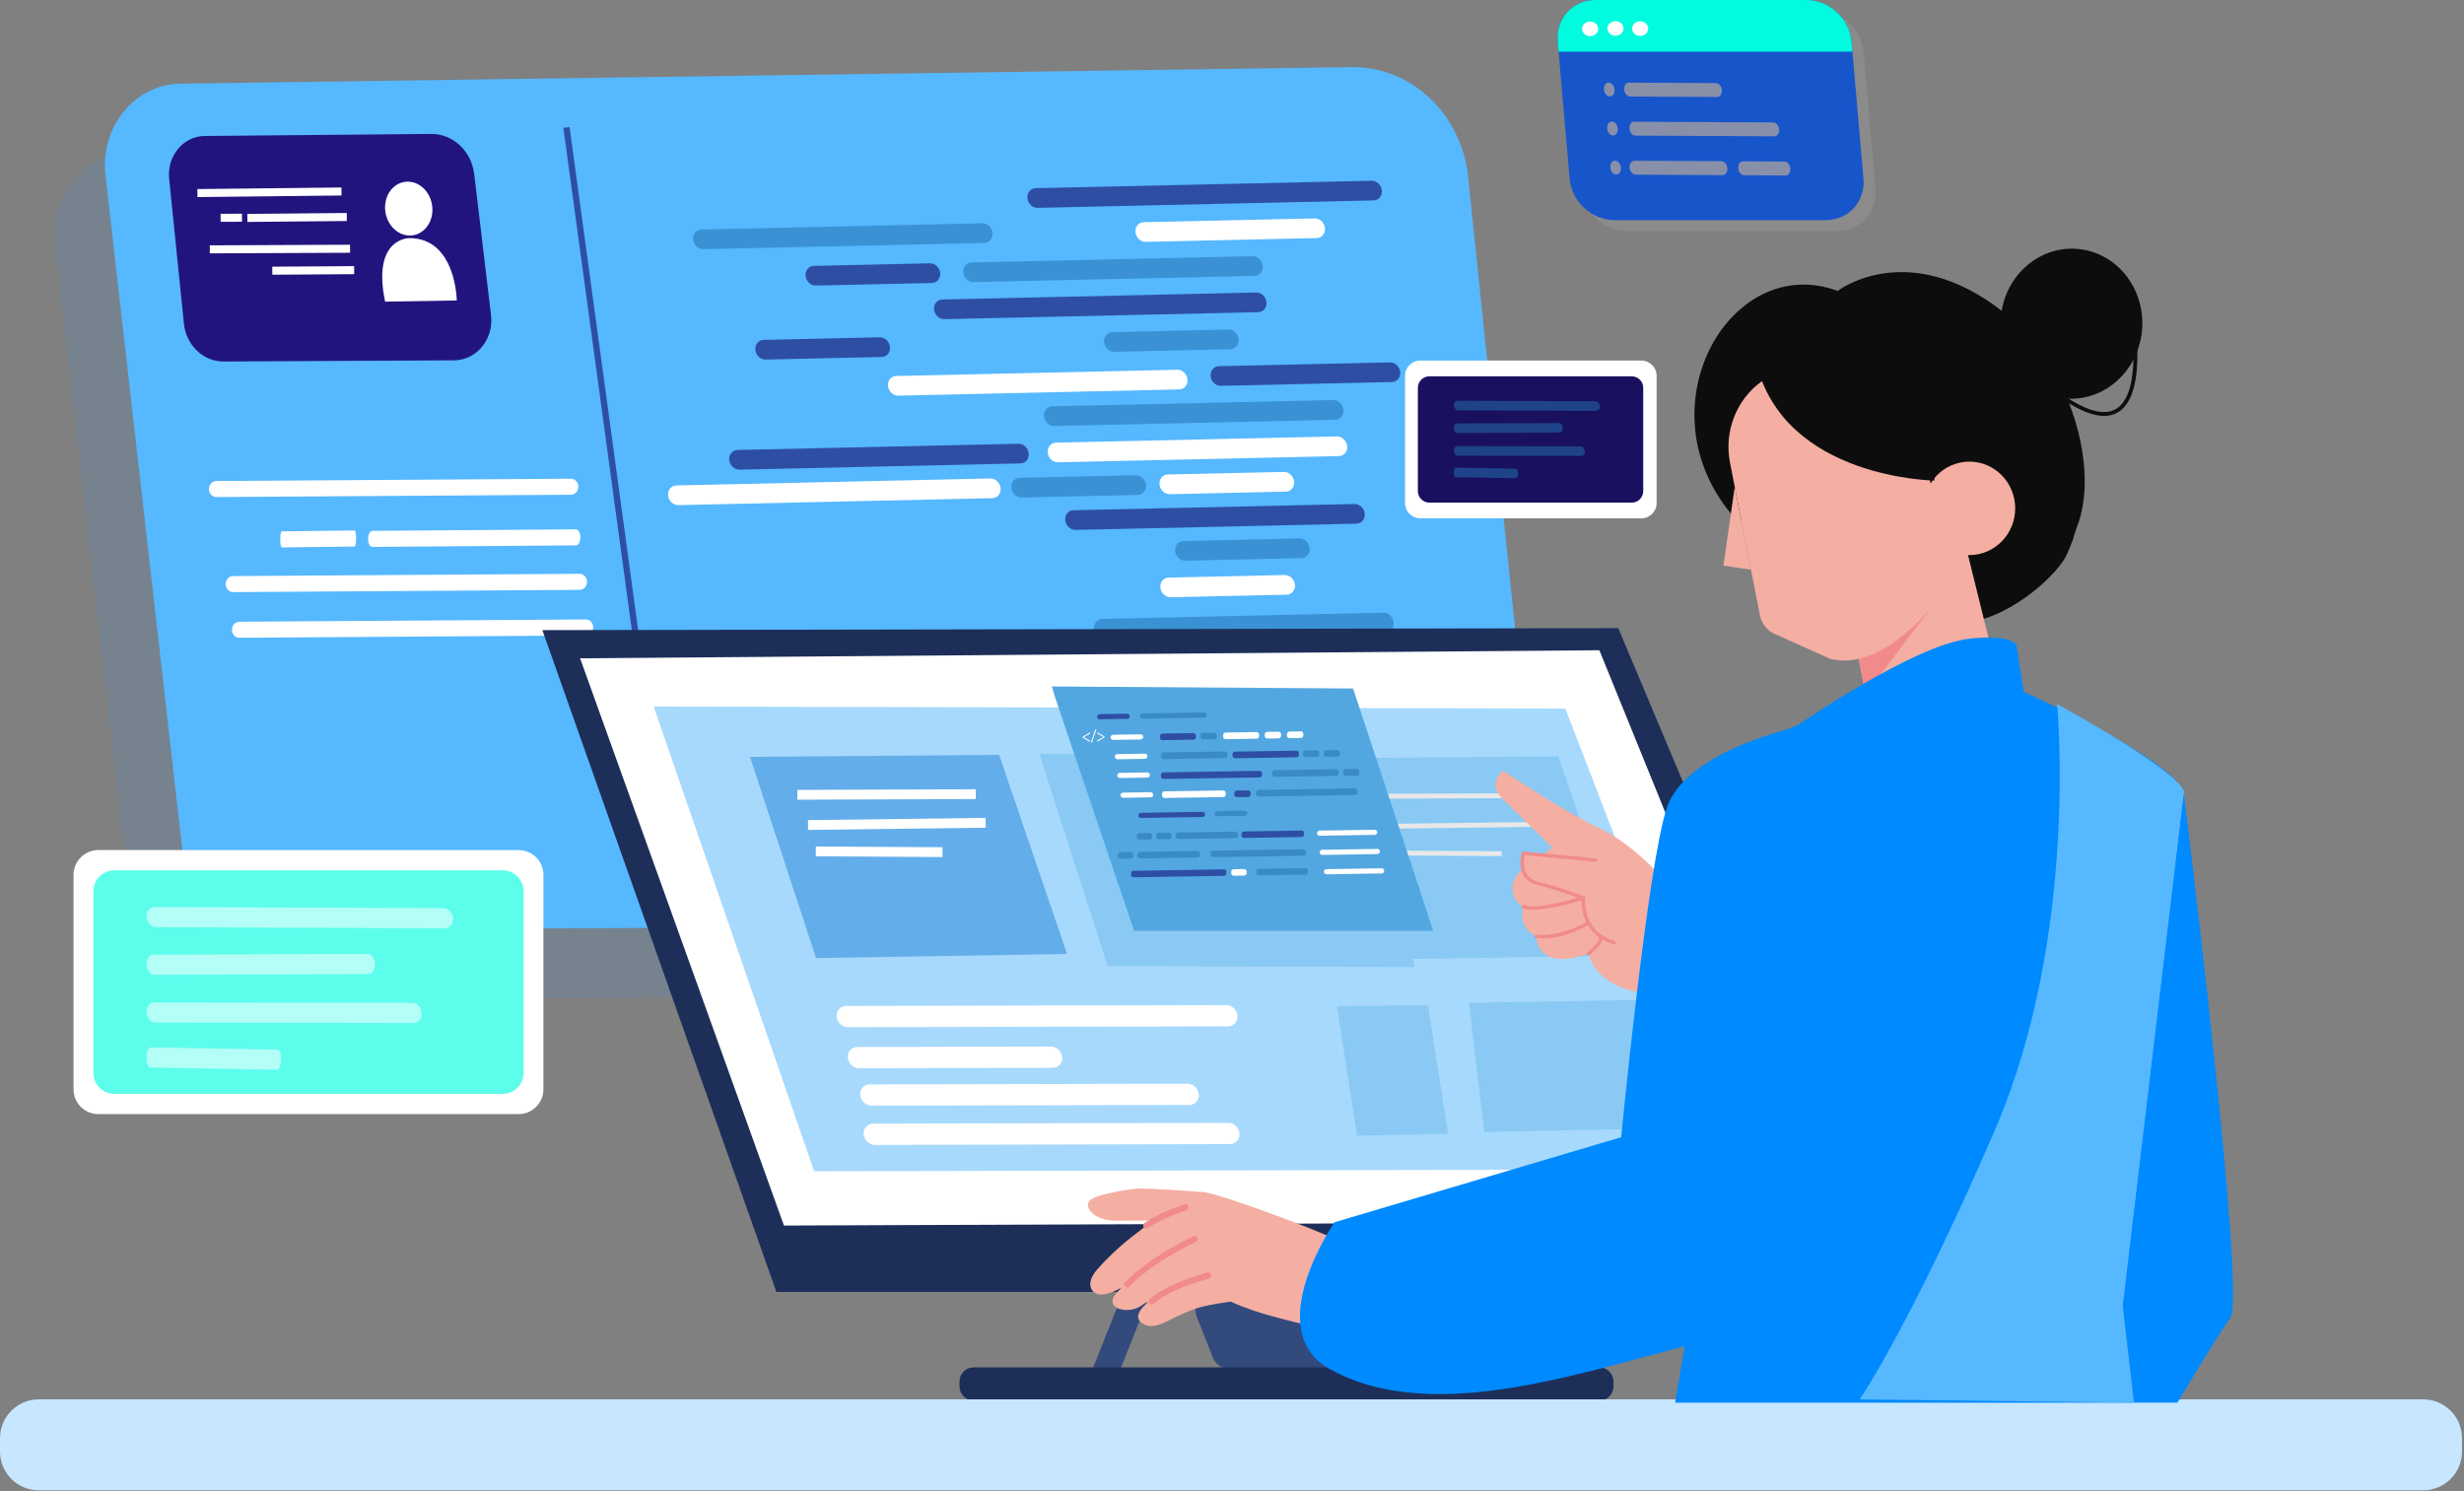 <svg width="542" height="328" viewBox="0 0 542 328" fill="none" xmlns="http://www.w3.org/2000/svg">
<rect x="0" y="0" width="542" height="328" fill="#808080" stroke="none"/>
<path opacity="0.2" d="M311.846 54.273C310.397 40.334 299.289 29.85 286.176 30.042L28.519 33.677C18.542 33.821 10.878 43.184 12.087 53.783L28.902 201.414C30.092 211.869 38.409 219.716 48.26 219.687L310.206 218.843C320.211 218.814 327.971 209.51 326.868 198.881L311.836 54.282L311.846 54.273Z" fill="#5291CE"/>
<path d="M322.963 39.001C321.515 25.063 310.406 14.578 297.293 14.77L39.636 18.406C29.66 18.55 21.995 27.912 23.204 38.512L40.02 186.142C41.209 196.598 49.526 204.445 59.377 204.416L321.323 203.572C331.328 203.543 339.088 194.238 337.985 183.61L322.953 39.011L322.963 39.001Z" fill="#56B8FF"/>
<path d="M104.3 38.29C103.696 33.216 99.638 29.427 94.852 29.465L45.028 29.916C40.327 29.954 36.701 34.329 37.21 39.317L40.452 71.183C40.941 75.951 44.711 79.558 49.2 79.529L99.907 79.27C104.838 79.241 108.636 74.618 108.013 69.38L104.31 38.271L104.3 38.29Z" fill="#22147E"/>
<path d="M88.232 40.2C85.508 41.12 84.049 44.411 84.98 47.547C85.901 50.694 88.865 52.497 91.589 51.576C94.314 50.656 95.772 47.365 94.841 44.228C93.92 41.082 90.956 39.279 88.232 40.2Z" fill="white"/>
<path d="M90.074 52.383C90.074 52.383 81.767 52.239 84.712 66.359L100.472 66.1C100.472 66.1 100.329 52.421 90.074 52.383Z" fill="white"/>
<path d="M43.416 41.591L43.435 43.356L75.12 43.011L75.11 41.246L43.416 41.591Z" fill="white"/>
<path d="M54.408 47.059L54.427 48.824L76.289 48.623L76.279 46.857L54.408 47.059Z" fill="white"/>
<path d="M53.224 47.017L48.523 47.037L48.531 48.802L53.231 48.782L53.224 47.017Z" fill="white"/>
<path d="M76.994 53.84L46.145 53.975L46.152 55.74L77.002 55.605L76.994 53.84Z" fill="white"/>
<path d="M77.895 58.55L59.891 58.67L59.902 60.435L77.907 60.316L77.895 58.55Z" fill="white"/>
<path d="M125.559 105.315L47.599 105.823C46.688 105.823 45.95 106.629 45.959 107.598C45.959 108.576 46.707 109.363 47.619 109.353L125.578 108.845C126.489 108.845 127.228 108.039 127.218 107.07C127.218 106.092 126.47 105.305 125.559 105.315Z" fill="white"/>
<path d="M127.494 126.236L51.252 126.735C50.36 126.735 49.641 127.541 49.651 128.51C49.651 129.488 50.38 130.275 51.272 130.265L127.514 129.766C128.406 129.766 129.125 128.961 129.116 127.992C129.116 127.013 128.387 126.227 127.494 126.236Z" fill="white"/>
<path d="M128.868 136.279L52.626 136.778C51.733 136.778 51.014 137.584 51.023 138.553C51.023 139.531 51.753 140.318 52.645 140.308L128.887 139.809C129.779 139.809 130.498 139.004 130.489 138.035C130.489 137.056 129.76 136.27 128.868 136.279Z" fill="white"/>
<path d="M126.701 116.451L81.903 116.787C81.376 116.787 80.954 117.583 80.963 118.562C80.963 119.54 81.395 120.327 81.922 120.317L126.72 119.981C127.247 119.981 127.669 119.185 127.66 118.207C127.66 117.228 127.228 116.442 126.701 116.451Z" fill="white"/>
<path d="M77.988 116.701L61.978 116.893C61.786 116.893 61.643 117.689 61.643 118.668C61.643 119.646 61.806 120.433 61.988 120.433L77.998 120.241C78.19 120.241 78.334 119.445 78.334 118.466C78.334 117.488 78.171 116.701 77.988 116.701Z" fill="white"/>
<path d="M301.708 39.76L227.806 41.4C226.684 41.429 225.878 42.417 225.993 43.607C226.118 44.796 227.125 45.746 228.238 45.727L302.149 44.086C303.271 44.057 304.077 43.069 303.962 41.88C303.837 40.681 302.84 39.741 301.717 39.76H301.708Z" fill="#2E4EA4"/>
<path d="M289.219 48.049L251.578 48.884C250.456 48.912 249.65 49.901 249.765 51.09C249.89 52.289 250.887 53.229 252.01 53.21L289.651 52.375C290.773 52.347 291.579 51.359 291.454 50.169C291.33 48.98 290.332 48.03 289.21 48.049H289.219Z" fill="white"/>
<path d="M305.756 79.723L268.115 80.558C266.993 80.586 266.187 81.574 266.302 82.764C266.417 83.963 267.424 84.912 268.547 84.884L306.188 84.049C307.31 84.02 308.116 83.032 308.001 81.843C307.876 80.644 306.879 79.704 305.756 79.723Z" fill="#2E4EA4"/>
<path opacity="0.53" d="M270.215 72.5L244.66 73.066C243.538 73.095 242.732 74.083 242.847 75.272C242.972 76.472 243.979 77.412 245.092 77.392L270.646 76.826C271.769 76.798 272.574 75.819 272.459 74.62C272.344 73.431 271.327 72.481 270.215 72.5Z" fill="#236FAD"/>
<path d="M193.513 74.207L167.959 74.773C166.836 74.802 166.031 75.79 166.146 76.98C166.27 78.179 167.278 79.119 168.4 79.1L193.955 78.534C195.077 78.505 195.883 77.526 195.758 76.327C195.643 75.138 194.626 74.188 193.513 74.207Z" fill="#2E4EA4"/>
<path d="M204.572 57.928L179.017 58.494C177.895 58.523 177.089 59.511 177.204 60.701C177.319 61.9 178.336 62.84 179.449 62.821L205.004 62.255C206.126 62.226 206.932 61.238 206.817 60.048C206.692 58.849 205.685 57.9 204.572 57.928Z" fill="#2E4EA4"/>
<path d="M282.425 103.82L256.871 104.386C255.748 104.415 254.933 105.403 255.058 106.602C255.182 107.801 256.189 108.751 257.302 108.722L282.857 108.156C283.979 108.127 284.785 107.139 284.67 105.95C284.545 104.751 283.548 103.801 282.425 103.83V103.82Z" fill="white"/>
<path opacity="0.53" d="M249.842 104.549L224.287 105.115C223.165 105.144 222.359 106.132 222.474 107.331C222.599 108.53 223.606 109.479 224.719 109.451L250.273 108.885C251.396 108.856 252.201 107.868 252.077 106.678C251.961 105.479 250.954 104.53 249.832 104.558L249.842 104.549Z" fill="#236FAD"/>
<path opacity="0.53" d="M285.851 118.457L260.297 119.023C259.174 119.052 258.368 120.04 258.484 121.23C258.599 122.429 259.606 123.378 260.728 123.35L286.283 122.784C287.405 122.755 288.221 121.776 288.096 120.577C287.971 119.388 286.964 118.438 285.851 118.457Z" fill="#236FAD"/>
<path d="M282.607 126.506L257.052 127.072C255.93 127.101 255.124 128.079 255.239 129.278C255.364 130.468 256.371 131.418 257.484 131.398L283.039 130.832C284.161 130.804 284.967 129.816 284.852 128.626C284.727 127.427 283.72 126.487 282.598 126.506H282.607Z" fill="white"/>
<path opacity="0.53" d="M275.52 56.365L213.705 57.737C212.582 57.766 211.777 58.754 211.892 59.944C212.017 61.143 213.024 62.083 214.146 62.063L275.961 60.692C277.083 60.663 277.889 59.675 277.764 58.486C277.649 57.286 276.632 56.346 275.51 56.365H275.52Z" fill="#236FAD"/>
<path d="M297.947 110.881L236.132 112.253C235.01 112.282 234.195 113.26 234.319 114.459C234.444 115.649 235.451 116.598 236.573 116.579L298.388 115.207C299.511 115.179 300.316 114.191 300.201 113.001C300.077 111.802 299.069 110.862 297.957 110.881H297.947Z" fill="#2E4EA4"/>
<path opacity="0.53" d="M216.084 49.122L154.269 50.493C153.147 50.522 152.341 51.51 152.456 52.7C152.571 53.899 153.588 54.839 154.701 54.82L216.516 53.448C217.638 53.419 218.444 52.431 218.329 51.242C218.204 50.052 217.197 49.093 216.074 49.122H216.084Z" fill="#236FAD"/>
<path opacity="0.53" d="M293.266 88.012L231.451 89.383C230.329 89.412 229.523 90.4 229.638 91.599C229.753 92.798 230.77 93.739 231.892 93.719L293.707 92.348C294.829 92.319 295.635 91.331 295.51 90.141C295.395 88.942 294.388 87.993 293.266 88.021V88.012Z" fill="#236FAD"/>
<path d="M294.082 96.012L232.267 97.384C231.145 97.412 230.339 98.391 230.464 99.59C230.589 100.78 231.586 101.729 232.709 101.71L294.523 100.338C295.646 100.309 296.451 99.331 296.327 98.132C296.212 96.933 295.204 95.993 294.082 96.012Z" fill="white"/>
<path opacity="0.53" d="M304.307 134.786L242.492 136.158C241.37 136.186 240.564 137.174 240.689 138.364C240.813 139.553 241.811 140.503 242.933 140.484L304.748 139.112C305.87 139.083 306.676 138.105 306.551 136.906C306.436 135.707 305.429 134.757 304.307 134.786Z" fill="#236FAD"/>
<path d="M258.963 81.344L197.148 82.716C196.026 82.745 195.22 83.733 195.335 84.922C195.46 86.121 196.467 87.062 197.589 87.042L259.404 85.671C260.526 85.642 261.332 84.654 261.208 83.464C261.092 82.265 260.076 81.316 258.963 81.344Z" fill="white"/>
<path d="M224.037 97.623L162.222 98.995C161.1 99.024 160.294 100.012 160.409 101.201C160.524 102.4 161.541 103.341 162.654 103.321L224.469 101.95C225.591 101.921 226.397 100.933 226.272 99.743C226.157 98.544 225.15 97.604 224.028 97.623H224.037Z" fill="#2E4EA4"/>
<path d="M276.336 64.354L207.269 65.889C206.147 65.918 205.341 66.906 205.456 68.095C205.581 69.294 206.579 70.234 207.701 70.215L276.768 68.68C277.89 68.652 278.705 67.664 278.581 66.474C278.456 65.285 277.449 64.325 276.336 64.354Z" fill="#2E4EA4"/>
<path d="M217.84 105.26L148.773 106.795C147.651 106.823 146.835 107.811 146.96 109.01C147.085 110.21 148.092 111.159 149.214 111.13L218.281 109.596C219.403 109.567 220.209 108.579 220.094 107.389C219.979 106.19 218.972 105.241 217.849 105.269L217.84 105.26Z" fill="white"/>
<path d="M123.926 28.133L146.919 196.877L148.291 196.685L125.288 27.951L123.926 28.133Z" fill="#2E4EA4"/>
<path d="M119.303 138.631L170.786 284.227H417.412L355.962 138.189L119.303 138.631Z" fill="#1D2F59"/>
<path d="M127.602 144.827L172.447 269.618L402.88 268.735L351.809 143.053L127.602 144.827Z" fill="white"/>
<path d="M143.791 155.447L179.082 257.676L383.357 257.234L344.334 155.889L143.791 155.447Z" fill="#A7D9FC"/>
<path d="M164.973 166.508L179.505 210.768L234.72 209.876L219.775 166.066L164.973 166.508Z" fill="#63ADEA"/>
<path d="M214.626 173.632L175.393 173.775L175.4 175.934L214.634 175.79L214.626 173.632Z" fill="white"/>
<path d="M177.73 180.425L177.75 182.583L216.83 182.084L216.801 179.926L177.73 180.425Z" fill="white"/>
<path d="M179.458 186.226L179.445 188.385L207.311 188.55L207.324 186.392L179.458 186.226Z" fill="white"/>
<path d="M287.969 166.844L302.502 211.094L357.726 210.212L342.781 166.402L287.969 166.844Z" fill="#89C9F4"/>
<path d="M337.636 174.505L298.402 174.648L298.406 175.723L337.64 175.579L337.636 174.505Z" fill="#E8E8E8"/>
<path d="M300.738 181.298L300.748 182.372L339.828 181.873L339.819 180.799L300.738 181.298Z" fill="#E8E8E8"/>
<path d="M302.452 187.103L302.445 188.178L330.311 188.343L330.318 187.269L302.452 187.103Z" fill="#E8E8E8"/>
<path d="M228.707 165.846L229.331 168.062L243.652 212.533L311.328 212.754L294.925 166.287L228.707 165.846Z" fill="#89C9F4"/>
<path d="M231.4 151.025L232.024 153.232L249.463 204.792H315.269L297.628 151.467L231.4 151.025Z" fill="#53A7E0"/>
<path d="M309.485 286.702C308.977 285.225 307.576 284.237 306.013 284.246L266.577 284.611C264.026 284.63 262.289 287.22 263.229 289.599L266.817 298.721C267.364 300.112 268.707 301.033 270.194 301.033H309.322C311.826 301.033 313.571 298.558 312.756 296.189L309.475 286.702H309.485Z" fill="#324A7C"/>
<path d="M240.121 301.704L246.347 301.484L253.196 284.226L247.181 284.006L240.121 301.704Z" fill="#324A7C"/>
<path d="M351.809 300.822H214.165C212.448 300.822 211.057 302.214 211.057 303.93V305.014C211.057 306.731 212.448 308.122 214.165 308.122H351.809C353.525 308.122 354.917 306.731 354.917 305.014V303.93C354.917 302.214 353.525 300.822 351.809 300.822Z" fill="#1D2F59"/>
<path d="M114.086 187.018H21.622C18.613 187.018 16.174 189.457 16.174 192.466V239.652C16.174 242.661 18.613 245.101 21.622 245.101H114.086C117.095 245.101 119.534 242.661 119.534 239.652V192.466C119.534 189.457 117.095 187.018 114.086 187.018Z" fill="white"/>
<path d="M110.556 191.469H25.153C22.605 191.469 20.539 193.535 20.539 196.083V236.036C20.539 238.584 22.605 240.65 25.153 240.65H110.556C113.104 240.65 115.17 238.584 115.17 236.036V196.083C115.17 193.535 113.104 191.469 110.556 191.469Z" fill="#5DFDEC"/>
<path d="M361.035 79.32H312.43C310.57 79.32 309.062 80.828 309.062 82.687V110.669C309.062 112.528 310.57 114.036 312.43 114.036H361.035C362.895 114.036 364.402 112.528 364.402 110.669V82.687C364.402 80.828 362.895 79.32 361.035 79.32Z" fill="white"/>
<path d="M358.935 82.793H314.406C313.012 82.793 311.883 83.922 311.883 85.316V108.05C311.883 109.444 313.012 110.573 314.406 110.573H358.935C360.328 110.573 361.457 109.444 361.457 108.05V85.316C361.457 83.922 360.328 82.793 358.935 82.793Z" fill="#19105F"/>
<path d="M247.93 157.012L241.886 157.108C241.579 157.108 241.34 157.357 241.33 157.664C241.33 157.981 241.579 158.249 241.906 158.24L247.949 158.144C248.256 158.144 248.496 157.894 248.505 157.588C248.505 157.271 248.256 157.002 247.93 157.012Z" fill="#2E4EA4"/>
<path opacity="0.53" d="M264.88 156.744L251.326 156.955C251.019 156.955 250.779 157.205 250.77 157.512C250.77 157.828 251.019 158.097 251.345 158.087L264.899 157.876C265.206 157.876 265.446 157.627 265.456 157.32C265.456 157.003 265.206 156.735 264.88 156.744Z" fill="#236FAD"/>
<path d="M250.895 161.551L244.851 161.647C244.544 161.647 244.305 161.896 244.295 162.203C244.295 162.52 244.544 162.788 244.87 162.779L250.914 162.683C251.221 162.683 251.461 162.434 251.47 162.127C251.47 161.81 251.221 161.541 250.895 161.551Z" fill="white"/>
<path d="M251.824 165.809L245.781 165.905C245.474 165.905 245.234 166.154 245.225 166.461C245.225 166.778 245.474 167.046 245.8 167.037L251.844 166.941C252.15 166.941 252.39 166.691 252.4 166.384C252.4 166.068 252.15 165.799 251.824 165.809Z" fill="white"/>
<path d="M252.361 169.934L246.318 170.03C246.011 170.03 245.771 170.279 245.762 170.586C245.762 170.903 246.011 171.171 246.337 171.162L252.381 171.066C252.688 171.066 252.927 170.816 252.937 170.509C252.937 170.193 252.688 169.924 252.361 169.934Z" fill="white"/>
<path d="M253.08 174.28L247.037 174.375C246.73 174.375 246.49 174.625 246.48 174.932C246.48 175.248 246.73 175.517 247.056 175.507L253.099 175.411C253.406 175.411 253.646 175.162 253.656 174.855C253.656 174.539 253.406 174.27 253.08 174.28Z" fill="white"/>
<path opacity="0.53" d="M273.811 178.346L267.767 178.442C267.46 178.442 267.221 178.691 267.211 178.998C267.211 179.315 267.46 179.583 267.786 179.574L273.83 179.478C274.137 179.478 274.377 179.228 274.386 178.922C274.386 178.605 274.137 178.336 273.811 178.346Z" fill="#236FAD"/>
<path d="M264.517 178.606L250.963 178.817C250.656 178.817 250.416 179.066 250.406 179.373C250.406 179.69 250.665 179.958 250.982 179.949L264.536 179.738C264.843 179.738 265.083 179.488 265.093 179.181C265.093 178.865 264.843 178.596 264.517 178.606Z" fill="#2E4EA4"/>
<path d="M302.377 182.539L290.252 182.731C289.945 182.731 289.705 182.981 289.695 183.288C289.695 183.604 289.945 183.873 290.271 183.863L302.396 183.671C302.703 183.671 302.943 183.422 302.952 183.115C302.952 182.798 302.703 182.53 302.377 182.539Z" fill="white"/>
<path d="M302.963 186.758L290.838 186.95C290.531 186.95 290.291 187.199 290.281 187.506C290.281 187.823 290.531 188.091 290.857 188.082L302.982 187.89C303.289 187.89 303.529 187.641 303.538 187.334C303.538 187.017 303.289 186.748 302.963 186.758Z" fill="white"/>
<path d="M303.902 191.02L291.777 191.212C291.47 191.212 291.23 191.461 291.221 191.768C291.221 192.085 291.47 192.353 291.796 192.344L303.921 192.152C304.228 192.152 304.468 191.902 304.478 191.595C304.478 191.279 304.228 191.01 303.902 191.02Z" fill="white"/>
<path d="M262.51 161.272L255.719 161.377C255.412 161.377 255.172 161.627 255.162 161.934V162.26C255.153 162.576 255.412 162.845 255.728 162.835L262.52 162.73C262.827 162.73 263.067 162.48 263.076 162.173V161.847C263.086 161.531 262.827 161.262 262.51 161.272Z" fill="#2E4EA4"/>
<path d="M276.391 161.051L269.6 161.157C269.293 161.157 269.053 161.406 269.043 161.713V162.039C269.034 162.356 269.293 162.624 269.609 162.615L276.401 162.509C276.708 162.509 276.948 162.26 276.957 161.953V161.627C276.967 161.31 276.708 161.041 276.391 161.051Z" fill="white"/>
<path opacity="0.53" d="M269.435 165.319L255.957 165.53C255.65 165.53 255.41 165.779 255.401 166.086V166.412C255.391 166.729 255.65 166.997 255.967 166.988L269.444 166.777C269.751 166.777 269.991 166.527 270.001 166.22V165.894C270.01 165.578 269.751 165.309 269.435 165.319Z" fill="#236FAD"/>
<path d="M285.14 165.147L271.662 165.358C271.355 165.358 271.115 165.607 271.106 165.914V166.24C271.096 166.557 271.355 166.825 271.672 166.816L285.149 166.605C285.456 166.605 285.696 166.355 285.706 166.048V165.722C285.715 165.406 285.456 165.137 285.14 165.147Z" fill="#2E4EA4"/>
<path opacity="0.53" d="M293.888 169.233L280.41 169.444C280.103 169.444 279.863 169.693 279.854 170V170.326C279.844 170.643 280.103 170.911 280.42 170.902L293.897 170.691C294.204 170.691 294.444 170.441 294.454 170.134V169.808C294.463 169.492 294.204 169.223 293.888 169.233Z" fill="#236FAD"/>
<path d="M269.062 173.897L256.17 174.098C255.863 174.098 255.623 174.348 255.614 174.655V174.981C255.604 175.297 255.863 175.566 256.179 175.556L269.072 175.355C269.379 175.355 269.619 175.105 269.628 174.798V174.472C269.638 174.156 269.379 173.887 269.062 173.897Z" fill="white"/>
<path d="M277.062 169.58L255.93 169.916C255.623 169.916 255.383 170.165 255.373 170.472V170.799C255.364 171.115 255.623 171.384 255.939 171.374L277.072 171.038C277.379 171.038 277.619 170.789 277.628 170.482V170.156C277.638 169.839 277.379 169.571 277.062 169.58Z" fill="#2E4EA4"/>
<path opacity="0.53" d="M297.974 173.444L276.842 173.779C276.535 173.779 276.295 174.029 276.285 174.336V174.662C276.276 174.978 276.535 175.247 276.851 175.237L297.984 174.902C298.291 174.902 298.531 174.652 298.54 174.345V174.019C298.55 173.703 298.291 173.434 297.974 173.444Z" fill="#236FAD"/>
<path opacity="0.53" d="M267.086 161.196L264.621 161.234C264.314 161.234 264.074 161.483 264.065 161.79V162.116C264.055 162.433 264.314 162.702 264.631 162.692L267.096 162.654C267.403 162.654 267.643 162.404 267.652 162.097V161.771C267.662 161.455 267.403 161.186 267.086 161.196Z" fill="#236FAD"/>
<path d="M281.227 160.975L278.762 161.013C278.455 161.013 278.215 161.263 278.205 161.57V161.896C278.196 162.212 278.455 162.481 278.771 162.471L281.237 162.433C281.544 162.433 281.783 162.184 281.793 161.877V161.55C281.803 161.234 281.544 160.965 281.227 160.975Z" fill="white"/>
<path d="M286.118 160.897L283.652 160.935C283.345 160.935 283.106 161.185 283.096 161.491V161.818C283.086 162.134 283.345 162.403 283.662 162.393L286.127 162.355C286.434 162.355 286.674 162.105 286.684 161.798V161.472C286.693 161.156 286.434 160.887 286.118 160.897Z" fill="white"/>
<path opacity="0.53" d="M289.639 165.071L287.174 165.109C286.867 165.109 286.627 165.358 286.617 165.665V165.991C286.608 166.308 286.867 166.577 287.183 166.567L289.649 166.529C289.956 166.529 290.195 166.279 290.205 165.972V165.646C290.215 165.33 289.956 165.061 289.639 165.071Z" fill="#236FAD"/>
<path opacity="0.53" d="M298.444 169.166L295.978 169.205C295.672 169.205 295.432 169.454 295.422 169.761V170.087C295.413 170.404 295.672 170.672 295.988 170.663L298.453 170.624C298.76 170.624 299 170.375 299.01 170.068V169.742C299.019 169.425 298.76 169.157 298.444 169.166Z" fill="#236FAD"/>
<path d="M274.53 173.885L272.064 173.923C271.757 173.923 271.518 174.173 271.508 174.48V174.806C271.498 175.122 271.757 175.391 272.074 175.381L274.539 175.343C274.846 175.343 275.086 175.094 275.096 174.787V174.461C275.105 174.144 274.846 173.875 274.53 173.885Z" fill="#2E4EA4"/>
<path opacity="0.53" d="M294.186 165.002L291.721 165.041C291.414 165.041 291.174 165.29 291.164 165.597V165.923C291.155 166.24 291.414 166.508 291.73 166.499L294.196 166.46C294.503 166.46 294.742 166.211 294.752 165.904V165.578C294.762 165.261 294.503 164.993 294.186 165.002Z" fill="#236FAD"/>
<path d="M286.29 182.719L273.646 182.92C273.339 182.92 273.1 183.17 273.09 183.477V183.774C273.081 184.091 273.34 184.359 273.656 184.35L286.299 184.148C286.606 184.148 286.846 183.899 286.855 183.592V183.295C286.865 182.978 286.606 182.709 286.29 182.719Z" fill="#2E4EA4"/>
<path opacity="0.53" d="M271.776 182.949L259.133 183.151C258.826 183.151 258.586 183.4 258.576 183.707V184.005C258.567 184.321 258.826 184.59 259.142 184.58L271.785 184.379C272.092 184.379 272.332 184.129 272.342 183.822V183.525C272.351 183.208 272.092 182.94 271.776 182.949Z" fill="#236FAD"/>
<path opacity="0.53" d="M263.393 187.217L250.75 187.418C250.443 187.418 250.203 187.668 250.194 187.975V188.272C250.184 188.589 250.443 188.857 250.76 188.848L263.403 188.646C263.71 188.646 263.949 188.397 263.959 188.09V187.793C263.969 187.476 263.71 187.207 263.393 187.217Z" fill="#236FAD"/>
<path opacity="0.53" d="M287.162 190.987L276.889 191.15C276.582 191.15 276.342 191.399 276.332 191.706V192.003C276.323 192.32 276.582 192.589 276.898 192.579L287.172 192.416C287.479 192.416 287.719 192.166 287.728 191.859V191.562C287.738 191.246 287.479 190.977 287.162 190.987Z" fill="#236FAD"/>
<path opacity="0.53" d="M286.702 186.834L266.846 187.151C266.539 187.151 266.299 187.4 266.289 187.707V188.005C266.28 188.321 266.539 188.59 266.855 188.58L286.712 188.264C287.019 188.264 287.259 188.014 287.268 187.707V187.41C287.278 187.093 287.019 186.825 286.702 186.834Z" fill="#236FAD"/>
<path d="M269.204 191.256L249.348 191.573C249.041 191.573 248.801 191.822 248.791 192.129V192.426C248.782 192.743 249.041 193.012 249.357 193.002L269.214 192.685C269.521 192.685 269.761 192.436 269.77 192.129V191.832C269.78 191.515 269.521 191.247 269.204 191.256Z" fill="#2E4EA4"/>
<path opacity="0.53" d="M257.156 183.18L254.893 183.218C254.586 183.218 254.346 183.468 254.336 183.775V184.072C254.327 184.389 254.586 184.657 254.902 184.648L257.166 184.609C257.473 184.609 257.713 184.36 257.722 184.053V183.755C257.732 183.439 257.473 183.17 257.156 183.18Z" fill="#236FAD"/>
<path opacity="0.53" d="M248.715 187.448L246.451 187.486C246.144 187.486 245.904 187.735 245.895 188.042V188.34C245.885 188.656 246.144 188.925 246.461 188.915L248.725 188.877C249.032 188.877 249.271 188.627 249.281 188.32V188.023C249.291 187.707 249.032 187.438 248.715 187.448Z" fill="#236FAD"/>
<path d="M273.656 191.19L271.393 191.228C271.086 191.228 270.846 191.477 270.836 191.784V192.082C270.827 192.398 271.086 192.667 271.402 192.657L273.666 192.619C273.973 192.619 274.213 192.37 274.222 192.063V191.765C274.232 191.449 273.973 191.18 273.656 191.19Z" fill="white"/>
<path opacity="0.53" d="M252.869 183.248L250.605 183.287C250.298 183.287 250.059 183.536 250.049 183.843V184.14C250.039 184.457 250.298 184.726 250.615 184.716L252.879 184.678C253.186 184.678 253.426 184.428 253.435 184.121V183.824C253.445 183.507 253.186 183.239 252.869 183.248Z" fill="#236FAD"/>
<path d="M238.174 162.297L239.728 163.228L239.737 162.949L238.423 162.192V162.182L239.766 161.386V161.117L238.174 162.086V162.297Z" fill="white"/>
<path d="M239.947 163.381L240.177 163.372L241.175 160.484H240.945L239.947 163.381Z" fill="white"/>
<path d="M241.378 161.368L242.702 162.116V162.126L241.35 162.922V163.2L242.932 162.231L242.942 162.011L241.378 161.09V161.368Z" fill="white"/>
<path d="M269.687 221.119L186.126 221.311C184.86 221.311 183.92 222.366 184.035 223.652C184.15 224.937 185.263 225.983 186.539 225.983L270.1 225.791C271.366 225.791 272.296 224.736 272.191 223.45C272.076 222.155 270.963 221.11 269.697 221.119H269.687Z" fill="white"/>
<path d="M231.146 230.242L188.583 230.338C187.317 230.338 186.377 231.393 186.492 232.679C186.607 233.974 187.729 235.019 188.996 235.01L231.558 234.914C232.824 234.914 233.755 233.859 233.649 232.573C233.534 231.288 232.412 230.242 231.146 230.242Z" fill="white"/>
<path d="M261.198 238.414L191.306 238.568C190.04 238.568 189.1 239.623 189.215 240.908C189.33 242.203 190.442 243.239 191.718 243.239L261.61 243.086C262.876 243.086 263.807 242.03 263.701 240.745C263.586 239.45 262.473 238.414 261.207 238.414H261.198Z" fill="white"/>
<path d="M270.157 247.029L192.064 247.202C190.797 247.202 189.857 248.257 189.972 249.543C190.088 250.838 191.21 251.874 192.476 251.874L270.569 251.701C271.836 251.701 272.766 250.655 272.651 249.36C272.536 248.065 271.423 247.02 270.157 247.029Z" fill="white"/>
<path d="M294.062 221.339L298.513 249.838L318.524 249.435L314.121 221.156L294.062 221.339Z" fill="#89C9F4"/>
<path d="M323.107 220.629L326.503 249.032L365.353 248.236L362.082 219.957L323.107 220.629Z" fill="#89C9F4"/>
<path d="M533.032 307.855H8.528C3.818 307.855 0 311.674 0 316.383V319.338C0 324.048 3.818 327.866 8.528 327.866H533.032C537.742 327.866 541.56 324.048 541.56 319.338V316.383C541.56 311.674 537.742 307.855 533.032 307.855Z" fill="#C7E6FF"/>
<path d="M351.532 182.057C342.525 177.731 330.706 169.539 330.706 169.539C330.706 169.539 326.735 172.119 330.706 175.918L341.421 186.47L334.755 191.516C332.107 193.338 331.944 197.396 334.601 199.209C334.735 199.305 334.889 199.391 335.042 199.478C335.042 199.478 333.594 203.9 337.93 205.981C337.93 205.981 337.805 209.176 340.942 210.519C344.069 211.871 349.422 209.78 349.422 209.78C349.422 209.78 350.573 216.351 359.964 218.193L364.108 224.198L377.701 209.962L364.175 191.631C364.175 191.631 358.909 185.597 351.542 182.057H351.532Z" fill="#F4AEA2"/>
<path d="M335.158 187.707C335.158 187.707 333.354 193.108 338.285 194.336C343.216 195.563 348.271 197.53 348.271 197.53C348.271 197.53 347.475 205.261 355.034 207.343L354.41 189.549L335.148 187.707H335.158Z" fill="#F4AEA2"/>
<path d="M355.138 206.979C352.136 206.154 350.14 204.322 349.181 201.559C348.462 199.468 348.644 197.588 348.644 197.569L348.673 197.281L348.404 197.175C348.356 197.156 343.272 195.19 338.37 193.972C337.113 193.655 336.221 193.031 335.713 192.101C334.917 190.643 335.253 188.801 335.425 188.11L350.965 189.597C351.176 189.617 351.349 189.463 351.378 189.262C351.397 189.051 351.243 188.868 351.042 188.849L334.898 187.305L334.802 187.583C334.763 187.698 333.9 190.336 335.061 192.456C335.675 193.578 336.73 194.326 338.197 194.691C342.428 195.746 346.802 197.358 347.886 197.77C347.838 199.238 348.011 205.79 354.937 207.699C354.965 207.699 355.004 207.708 355.032 207.708C355.196 207.708 355.349 207.603 355.397 207.43C355.455 207.229 355.33 207.027 355.138 206.97V206.979Z" fill="#F18A8B"/>
<path d="M348.164 197.167C348.068 197.195 338.495 200.303 335.166 199.133C334.974 199.066 334.753 199.172 334.686 199.363C334.619 199.555 334.725 199.776 334.917 199.843C335.521 200.054 336.288 200.14 337.152 200.14C341.43 200.14 348.058 197.992 348.394 197.877C348.586 197.809 348.701 197.598 348.634 197.406C348.567 197.205 348.356 197.1 348.164 197.167Z" fill="#F18A8B"/>
<path d="M349.221 202.701C349.163 202.739 343.561 206.211 337.969 205.617C337.767 205.597 337.576 205.741 337.556 205.952C337.537 206.163 337.681 206.346 337.892 206.365C338.362 206.413 338.842 206.442 339.312 206.442C344.617 206.442 349.403 203.478 349.624 203.334C349.797 203.228 349.854 202.988 349.739 202.816C349.633 202.643 349.403 202.585 349.221 202.701Z" fill="#F18A8B"/>
<path d="M352.098 205.694C351.896 205.732 351.762 205.934 351.8 206.135C351.973 206.998 350.285 208.658 349.182 209.493C349.019 209.617 348.99 209.857 349.114 210.02C349.191 210.116 349.297 210.164 349.412 210.164C349.489 210.164 349.565 210.135 349.642 210.087C349.968 209.838 352.856 207.584 352.539 205.982C352.501 205.78 352.299 205.646 352.098 205.684V205.694Z" fill="#F18A8B"/>
<path d="M364.099 224.208L377.691 209.963L360.904 219.795L364.099 224.208Z" fill="#B2B2B2"/>
<path d="M264.306 262.252C264.018 262.223 252.469 261.302 250.08 261.503C247.692 261.705 240.468 262.856 239.519 264.333C238.569 265.801 240.9 268.535 245.246 268.554C247.337 268.564 251.884 268.535 253.505 268.516C252.363 269.456 251.231 270.396 250.061 271.259C246.617 273.782 243.193 277.139 241.255 279.394C238.464 282.646 240.2 285.034 242.588 284.794C243.883 284.66 245.322 284.065 246.665 283.307C246.368 283.624 246.071 283.931 245.783 284.238C242.291 287.902 248.238 289.389 251.164 287.154C251.73 286.722 252.258 286.463 252.766 286.3C250.694 287.979 249.543 289.734 251.03 290.953C253.572 293.044 257.179 290.31 259.184 289.475C262.196 288.228 262.57 287.528 270.685 286.348C277.467 289.37 282.992 290.272 287.712 291.624L306.456 304.152L322.735 280.209L296.355 273.676C284.815 268.592 266.1 261.925 264.325 262.242L264.306 262.252Z" fill="#F4AEA2"/>
<path d="M265.61 279.95L265.495 279.979C262.119 280.967 257.006 282.473 252.996 285.715C252.708 285.945 252.641 286.377 252.843 286.684C252.929 286.818 253.054 286.905 253.188 286.933C253.37 286.981 253.562 286.933 253.725 286.809C257.533 283.729 262.493 282.271 265.783 281.312L265.898 281.283C266.243 281.187 266.454 280.804 266.378 280.43C266.301 280.065 265.956 279.844 265.61 279.94V279.95Z" fill="#F18A8B"/>
<path d="M260.622 264.919C260.622 264.919 255.557 266.521 251.778 269.015C251.471 269.216 251.365 269.638 251.538 269.964C251.624 270.128 251.768 270.233 251.922 270.271C252.075 270.31 252.257 270.291 252.411 270.185C255.998 267.816 260.872 266.262 260.91 266.252C261.255 266.147 261.466 265.773 261.38 265.398C261.303 265.034 260.958 264.813 260.613 264.909L260.622 264.919Z" fill="#F18A8B"/>
<path d="M262.552 271.96C255.981 275.164 251.06 278.473 247.491 282.07C247.232 282.339 247.204 282.771 247.443 283.049C247.53 283.145 247.635 283.212 247.75 283.241C247.952 283.298 248.173 283.241 248.345 283.068C251.808 279.576 256.614 276.353 263.051 273.216C263.377 273.053 263.53 272.65 263.396 272.295C263.262 271.95 262.888 271.797 262.561 271.95L262.552 271.96Z" fill="#F18A8B"/>
<path d="M442.837 70.429C420.668 51.282 404.227 64.002 404.227 64.002C380.897 55.321 361.156 89.029 380.658 112.886C380.658 112.886 400.716 127.841 410.951 144.945L433.119 136.868C442.961 135.525 453.187 125.788 454.732 121.75C455.058 121.107 455.7 119.361 455.988 118.69L456.372 117.337L456.813 116.09C462.099 102.641 454.875 80.808 442.856 70.42L442.837 70.429Z" fill="#0D0D0D"/>
<path d="M430.519 112.51L404.293 121.709L410.384 152.741C411.977 160.866 419.727 166.132 427.689 164.502C436.908 162.621 442.049 152.53 438.26 143.753L430.519 112.5V112.51Z" fill="#F4AEA2"/>
<path d="M410.377 152.74L426.157 131.848L408.641 143.877L410.377 152.74Z" fill="#F18A8B"/>
<path d="M420.773 86.464L387.592 83.836C381.961 87.855 379.189 94.896 380.542 101.774L387.141 135.415C387.487 137.19 388.666 138.686 390.288 139.415L402.576 144.941C414.682 147.962 426.222 131.847 426.222 131.847C428.044 130.59 428.975 128.326 428.533 126.101L420.754 86.464H420.773Z" fill="#F4AEA2"/>
<path d="M379.094 124.441L385.166 125.343L381.588 107.088L379.094 124.441Z" fill="#F4AEA2"/>
<path d="M431.22 101.756C425.762 102.869 422.223 108.288 423.307 113.852C424.4 119.416 429.714 123.032 435.173 121.919C440.631 120.807 444.17 115.387 443.086 109.823C441.993 104.26 436.679 100.643 431.22 101.756Z" fill="#F4AEA2"/>
<path d="M387.286 72.797L386.355 79.915C392.533 105.345 425.522 105.719 425.522 105.719L423.795 70.217L387.296 72.807L387.286 72.797Z" fill="#0D0D0D"/>
<path d="M471.215 72.117C471.742 63.014 465.197 55.232 456.597 54.735C447.997 54.237 440.599 61.213 440.072 70.316C439.546 79.418 446.091 87.2 454.691 87.698C463.291 88.195 470.689 81.219 471.215 72.117Z" fill="#0D0D0D"/>
<path d="M468.265 67.235C468.304 67.418 471.834 85.759 465.647 89.855C462.951 91.629 458.711 90.449 453.032 86.325L452.553 87.015C456.313 89.749 459.507 91.226 462.117 91.466C463.651 91.601 464.985 91.303 466.107 90.565C472.764 86.162 469.244 67.849 469.09 67.072L468.275 67.235H468.265Z" fill="#0D0D0D"/>
<path d="M433.511 140.483C421.204 141.567 394.719 160.052 394.719 160.052C420.667 152.762 445.157 152.225 445.157 152.225L443.564 141.97C442.106 139.409 433.502 140.483 433.502 140.483H433.511Z" fill="#008AFF"/>
<path d="M480.37 174.682C479.315 167.488 445.156 152.226 445.156 152.226C427.947 146.336 393.528 160.284 393.528 160.284L368.463 308.586H469.435L466.96 287.347C466.96 287.347 481.435 181.886 480.38 174.682H480.37Z" fill="#008AFF"/>
<path d="M452.484 154.881C452.484 154.881 457.425 205.635 438.719 248.831C420.004 292.026 409.068 307.864 409.068 307.864L469.435 308.583L466.96 287.345L480.38 174.68C480.38 174.68 483.555 172.157 452.494 154.881H452.484Z" fill="#56B8FF"/>
<path d="M466.961 287.347L469.436 308.585H478.971C478.971 308.585 487.086 294.906 490.616 289.87C494.146 284.833 480.381 174.682 480.381 174.682L466.961 287.347Z" fill="#008AFF"/>
<path d="M394.718 160.062C394.718 160.062 370.928 165.329 366.698 177.569C362.458 189.809 356.607 250.185 356.607 250.185L293.545 268.9C293.545 268.9 277.132 292.69 292.547 301.218C315.905 314.148 350.266 300.93 376.3 294.752C397.711 289.668 418.958 222.203 404.483 181.886C404.483 181.886 399.457 163.794 394.728 160.062H394.718Z" fill="#008AFF"/>
<path opacity="0.3" d="M409.938 11.521C409.497 6.465 405.065 2.369 400.029 2.369H353.62C348.584 2.369 344.862 6.465 345.303 11.521L347.922 41.66C348.354 46.716 352.795 50.802 357.831 50.802H404.24C409.276 50.802 412.998 46.706 412.557 41.66L409.938 11.521Z" fill="#A6A6A6"/>
<path d="M407.282 9.151C406.841 4.096 402.409 0 397.373 0H350.964C345.927 0 342.206 4.096 342.647 9.151L345.266 39.291C345.697 44.347 350.139 48.433 355.175 48.433H401.584C406.62 48.433 410.342 44.337 409.901 39.291L407.282 9.151Z" fill="#1755CB"/>
<g style="mix-blend-mode:multiply" opacity="0.5">
<path d="M377.459 18.282L358.312 18.186C357.669 18.186 357.199 18.867 357.276 19.701C357.343 20.545 357.918 21.226 358.561 21.236L377.708 21.332C378.351 21.332 378.821 20.651 378.754 19.816C378.677 18.972 378.111 18.291 377.468 18.291L377.459 18.282Z" fill="#FACC88"/>
<path d="M390.063 26.935L359.462 26.781C358.82 26.781 358.359 27.462 358.426 28.306C358.503 29.151 359.079 29.832 359.721 29.832L390.312 29.985C390.955 29.985 391.415 29.304 391.348 28.47C391.281 27.625 390.706 26.944 390.063 26.935Z" fill="#FACC88"/>
<path d="M378.658 35.461L359.511 35.365C358.868 35.365 358.398 36.046 358.475 36.891C358.542 37.735 359.127 38.416 359.77 38.425L378.917 38.521C379.56 38.521 380.02 37.85 379.953 37.006C379.886 36.161 379.31 35.48 378.667 35.471L378.658 35.461Z" fill="#FACC88"/>
<path d="M392.53 35.538L383.407 35.49C382.765 35.49 382.295 36.171 382.362 37.016C382.429 37.86 383.014 38.541 383.657 38.55L392.779 38.598C393.422 38.598 393.883 37.927 393.815 37.083C393.748 36.239 393.173 35.557 392.53 35.548V35.538Z" fill="#FACC88"/>
<path d="M355.271 35.346C354.628 35.346 354.158 36.027 354.225 36.871C354.302 37.715 354.877 38.396 355.52 38.406C356.163 38.406 356.623 37.734 356.556 36.89C356.489 36.046 355.913 35.365 355.271 35.355V35.346Z" fill="#FACC88"/>
<path d="M354.562 26.75C353.919 26.75 353.459 27.431 353.526 28.275C353.593 29.119 354.169 29.8 354.811 29.8C355.454 29.8 355.924 29.119 355.847 28.285C355.78 27.441 355.205 26.76 354.562 26.75Z" fill="#FACC88"/>
<path d="M353.861 18.166C353.218 18.166 352.748 18.847 352.825 19.682C352.892 20.526 353.467 21.207 354.11 21.216C354.753 21.216 355.213 20.535 355.146 19.701C355.069 18.857 354.503 18.176 353.861 18.176V18.166Z" fill="#FACC88"/>
</g>
<path d="M397.373 0H350.964C345.927 0 342.206 4.096 342.647 9.151L342.839 11.367H407.464L407.272 9.151C406.831 4.096 402.399 0 397.363 0H397.373Z" fill="#00FBDE"/>
<path d="M349.784 7.961C350.765 7.961 351.559 7.24 351.559 6.35C351.559 5.46 350.765 4.738 349.784 4.738C348.804 4.738 348.01 5.46 348.01 6.35C348.01 7.24 348.804 7.961 349.784 7.961Z" fill="white"/>
<path d="M355.349 4.652C354.37 4.652 353.574 5.372 353.574 6.264C353.574 7.156 354.37 7.875 355.349 7.875C356.327 7.875 357.123 7.156 357.123 6.264C357.123 5.372 356.327 4.652 355.349 4.652Z" fill="white"/>
<path d="M360.786 4.682C359.808 4.682 359.012 5.401 359.012 6.293C359.012 7.185 359.808 7.905 360.786 7.905C361.765 7.905 362.561 7.185 362.561 6.293C362.561 5.401 361.765 4.682 360.786 4.682Z" fill="white"/>
<path opacity="0.53" d="M350.868 88.273L320.699 88.158C320.152 88.158 319.749 88.628 319.788 89.213C319.836 89.799 320.315 90.269 320.862 90.278L351.031 90.393C351.578 90.393 351.98 89.923 351.942 89.338C351.904 88.753 351.424 88.283 350.868 88.273Z" fill="#236FAD"/>
<path opacity="0.53" d="M342.944 93.068L320.468 93.154C320.065 93.154 319.758 93.634 319.787 94.21C319.816 94.795 320.171 95.265 320.574 95.265L343.049 95.179C343.452 95.179 343.759 94.699 343.73 94.114C343.701 93.529 343.346 93.059 342.944 93.059V93.068Z" fill="#236FAD"/>
<path opacity="0.53" d="M347.664 98.191L320.603 98.152C320.114 98.152 319.75 98.622 319.788 99.207C319.826 99.793 320.258 100.263 320.747 100.263L347.808 100.301C348.297 100.301 348.662 99.831 348.623 99.246C348.585 98.661 348.153 98.191 347.664 98.191Z" fill="#236FAD"/>
<path opacity="0.53" d="M333.495 103.103L320.248 102.873C320.008 102.873 319.807 103.343 319.787 103.919C319.778 104.504 319.96 104.974 320.2 104.983L333.447 105.214C333.687 105.214 333.889 104.753 333.908 104.168C333.917 103.583 333.735 103.113 333.495 103.103Z" fill="#236FAD"/>
<path opacity="0.53" d="M97.442 199.787L34.121 199.537C32.97 199.537 32.117 200.525 32.212 201.753C32.308 202.981 33.316 203.978 34.457 203.978L97.778 204.228C98.929 204.228 99.783 203.24 99.687 202.012C99.6 200.784 98.593 199.787 97.442 199.787Z" fill="white"/>
<path opacity="0.53" d="M80.828 209.85L33.651 210.022C32.798 210.022 32.155 211.02 32.213 212.248C32.27 213.476 33.018 214.464 33.872 214.464L81.049 214.291C81.902 214.291 82.545 213.293 82.487 212.066C82.43 210.838 81.682 209.85 80.828 209.85Z" fill="white"/>
<path opacity="0.53" d="M90.727 220.612L33.938 220.535C32.912 220.535 32.135 221.523 32.221 222.751C32.298 223.979 33.2 224.977 34.236 224.977L91.034 225.053C92.06 225.053 92.828 224.065 92.751 222.837C92.674 221.61 91.772 220.612 90.736 220.612H90.727Z" fill="white"/>
<path opacity="0.53" d="M60.98 230.915L33.172 230.426C32.663 230.426 32.231 231.404 32.203 232.622C32.174 233.85 32.558 234.848 33.066 234.858L60.875 235.347C61.383 235.347 61.806 234.368 61.834 233.15C61.863 231.922 61.479 230.925 60.971 230.915H60.98Z" fill="white"/>
</svg>
